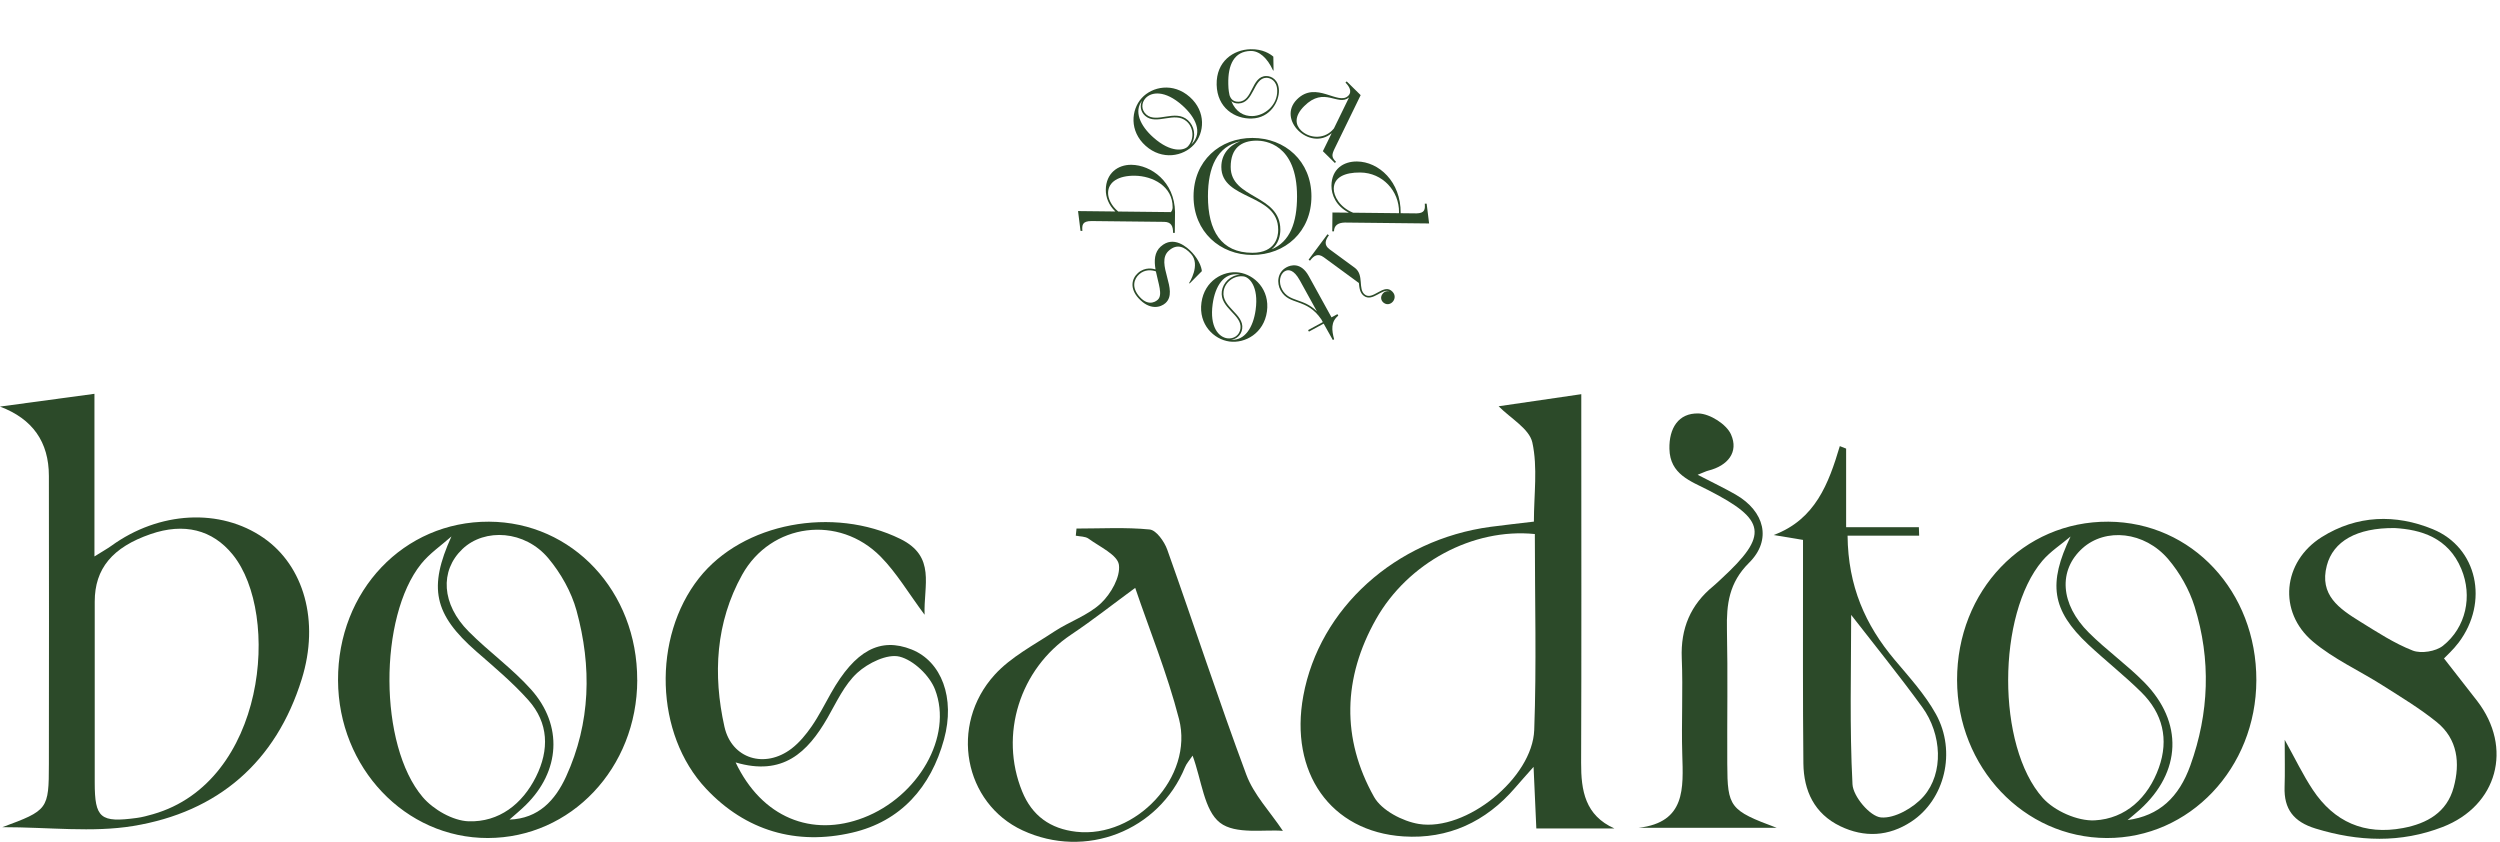 <svg xmlns="http://www.w3.org/2000/svg" fill="none" viewBox="0 0 392 132" height="132" width="392">
<g clip-path="url(#clip0_35_50)">
<path fill="#2C4A29" d="M253.137 129.908H240.897C240.758 126.817 240.628 123.996 240.463 120.246C239.143 121.739 238.354 122.607 237.59 123.501C232.98 128.866 227.086 131.609 220.046 131.149C208.622 130.402 202.147 121.114 204.36 109.109C206.886 95.385 218.805 84.612 233.718 82.607C235.845 82.321 237.98 82.095 240.515 81.791C240.515 77.555 241.131 73.31 240.272 69.386C239.794 67.216 236.834 65.584 234.985 63.701C238.432 63.197 242.824 62.555 247.946 61.808C247.946 63.701 247.946 65.203 247.946 66.704C247.946 84.335 247.989 101.956 247.92 119.586C247.902 123.988 248.545 127.85 253.145 129.908H253.137ZM240.654 83.736C230.949 82.763 220.749 88.241 215.749 97.104C210.584 106.262 210.298 115.784 215.454 124.96C216.635 127.06 219.916 128.779 222.468 129.196C229.899 130.402 240.289 121.982 240.567 114.465C240.94 104.317 240.663 94.144 240.663 83.736H240.654Z"></path>
<path fill="#2C4A29" d="M0.373 129.7C7.535 127.052 7.656 126.922 7.665 119.786C7.691 104.734 7.682 89.682 7.665 74.63C7.665 69.294 5.107 65.669 -0.009 63.753C5.391 63.015 9.844 62.416 14.809 61.748V87.251C16.12 86.427 16.806 86.054 17.448 85.594C24.966 80.151 34.532 79.639 41.32 84.335C47.657 88.719 50.139 97.399 47.318 106.47C43.282 119.483 34.193 127.33 20.877 129.517C14.453 130.568 7.709 129.7 0.382 129.7H0.373ZM14.853 108.51C14.853 113.233 14.853 117.963 14.853 122.686C14.853 128.293 15.729 129.031 21.467 128.25C22.318 128.137 23.16 127.903 23.985 127.668C41.71 122.608 44.054 96.297 36.493 86.965C33.299 83.024 28.828 81.948 23.62 83.745C17.63 85.811 14.853 89.153 14.853 94.335C14.853 99.057 14.853 103.788 14.853 108.51Z"></path>
<path fill="#2C4A29" d="M306.869 106.627C306.852 92.617 317.26 81.722 330.593 81.8C343.692 81.879 353.831 92.747 353.796 106.67C353.762 120.447 343.319 131.454 330.333 131.402C317.338 131.358 306.895 120.316 306.869 106.627ZM324.673 84.118C323.18 85.386 321.487 86.471 320.237 87.938C313.162 96.288 312.997 116.966 320.324 125.134C322.147 127.165 325.767 128.771 328.449 128.632C333.319 128.372 336.834 125.073 338.51 120.377C340.107 115.924 339.117 111.853 335.758 108.537C333.11 105.924 330.159 103.606 327.442 101.063C321.661 95.646 321.131 91.471 324.664 84.127L324.673 84.118ZM333.614 128.589C338.536 127.912 341.643 125.056 343.449 120.021C346.4 111.809 346.704 103.433 344.117 95.125C343.293 92.469 341.8 89.821 339.994 87.695C336.261 83.302 330.133 82.721 326.522 85.976C322.72 89.413 323.024 94.717 327.529 99.197C330.272 101.931 333.475 104.205 336.192 106.957C342.39 113.242 342.051 121.054 335.524 126.957C334.899 127.521 334.248 128.042 333.605 128.589H333.614Z"></path>
<path fill="#2C4A29" d="M99.922 106.627C99.896 120.429 89.532 131.384 76.493 131.401C63.542 131.419 53.056 120.377 53.004 106.67C52.952 92.642 63.316 81.748 76.667 81.8C89.757 81.852 99.948 92.729 99.914 106.627H99.922ZM70.799 84.101C69.193 85.533 67.353 86.774 66.025 88.432C59.375 96.74 59.367 116.844 66.276 124.978C67.943 126.939 71.016 128.702 73.49 128.78C78.23 128.927 81.893 126.106 84.046 121.792C86.146 117.582 86.042 113.354 82.839 109.769C80.374 107.009 77.492 104.596 74.688 102.148C67.995 96.297 67.153 92.121 70.79 84.101H70.799ZM79.879 128.511C84.445 128.363 87.066 125.472 88.768 121.757C92.622 113.328 92.804 104.517 90.4 95.741C89.593 92.807 87.943 89.882 85.973 87.529C82.327 83.18 76.007 82.746 72.5 86.097C68.933 89.509 69.228 94.752 73.499 99.031C76.632 102.182 80.322 104.813 83.273 108.111C88.316 113.762 87.813 120.95 82.44 126.228C81.632 127.026 80.747 127.747 79.896 128.502L79.879 128.511Z"></path>
<path fill="#2C4A29" d="M168.805 82.877C172.633 82.877 176.487 82.651 180.272 83.024C181.305 83.129 182.572 84.917 183.024 86.184C187.208 97.929 191.071 109.787 195.42 121.462C196.592 124.613 199.144 127.261 201.158 130.282C198.362 130.021 193.727 130.898 191.288 128.997C188.788 127.044 188.432 122.365 187 118.485C186.479 119.257 186.036 119.735 185.81 120.299C181.704 130.299 170.211 134.778 160.341 130.203C151.175 125.95 148.788 113.719 155.958 105.811C158.484 103.025 162.086 101.158 165.298 99.031C167.694 97.452 170.602 96.497 172.633 94.587C174.196 93.111 175.706 90.455 175.446 88.563C175.229 87 172.434 85.741 170.689 84.465C170.177 84.092 169.361 84.135 168.684 83.997C168.718 83.623 168.753 83.25 168.796 82.877H168.805ZM178.006 92.174C174.56 94.7 171.331 97.252 167.928 99.526C159.907 104.891 156.652 115.195 160.272 124.092C161.826 127.92 164.699 129.96 168.762 130.42C178.093 131.471 187.199 121.818 184.873 112.755C183.033 105.603 180.211 98.702 177.998 92.174H178.006Z"></path>
<path fill="#2C4A29" d="M144.975 96.392C142.414 92.954 140.582 89.812 138.1 87.294C131.563 80.654 120.895 81.991 116.363 90.133C112.223 97.59 111.763 105.776 113.594 113.961C114.731 119.013 119.957 120.559 124.115 117.382C125.348 116.435 126.389 115.168 127.275 113.883C128.412 112.234 129.315 110.42 130.304 108.675C134.081 101.991 138.013 99.873 142.952 101.843C147.631 103.718 149.801 109.421 148.022 115.932C145.973 123.415 141.259 128.788 133.62 130.559C124.879 132.59 116.919 130.281 110.712 123.666C102.657 115.099 102.283 99.942 109.593 90.663C116.494 81.913 130.669 79.352 141.164 84.499C146.789 87.26 144.81 91.748 144.975 96.4V96.392ZM115.339 119.534C119.445 128.198 127.301 131.34 135.409 128.215C143.95 124.925 149.463 115.515 146.615 108.119C145.773 105.932 143.256 103.519 141.06 102.963C139.141 102.477 136.12 103.953 134.436 105.489C132.396 107.347 131.155 110.125 129.732 112.599C126.633 117.963 122.752 121.748 115.33 119.543L115.339 119.534Z"></path>
<path fill="#2C4A29" d="M383.215 103.233C385.09 105.637 386.774 107.773 388.432 109.925C394.057 117.243 391.618 126.34 382.998 129.674C376.435 132.217 369.795 131.974 363.084 129.917C359.656 128.866 358.102 126.879 358.223 123.38C358.301 121.132 358.241 118.884 358.241 116.002C359.89 118.962 361.097 121.505 362.642 123.832C365.992 128.875 370.732 130.976 376.791 129.839C380.585 129.127 383.675 127.373 384.734 123.467C385.767 119.665 385.376 115.906 382.104 113.241C379.447 111.089 376.479 109.3 373.579 107.46C369.951 105.151 365.914 103.337 362.668 100.602C357.13 95.941 357.911 88.068 364.048 84.213C369.56 80.758 375.628 80.576 381.47 82.981C388.484 85.863 390.272 94.43 385.533 100.733C384.682 101.87 383.605 102.833 383.223 103.233H383.215ZM375.506 82.799C369.499 82.738 365.845 84.891 364.847 88.667C363.623 93.311 366.817 95.446 370.046 97.451C372.729 99.109 375.402 100.871 378.319 102.009C379.638 102.521 381.93 102.148 383.05 101.262C386.687 98.38 387.711 93.467 385.94 89.222C383.883 84.266 379.578 83.041 375.498 82.799H375.506Z"></path>
<path fill="#2C4A29" d="M278.11 83.892C284.646 81.453 286.73 75.837 288.483 69.951C288.813 70.081 289.143 70.212 289.473 70.342V82.66H300.879L300.923 83.988H289.699C289.777 91.93 292.494 97.998 297.06 103.432C299.36 106.167 301.834 108.875 303.553 111.974C306.817 117.885 304.916 125.412 299.681 128.84C296.14 131.167 292.338 131.366 288.561 129.552C284.49 127.59 282.824 123.997 282.771 119.708C282.667 109.665 282.719 99.63 282.711 89.587C282.711 88.024 282.711 86.462 282.711 84.656C281.009 84.37 279.56 84.135 278.11 83.892ZM290.263 96.418C290.263 105.064 290.002 114.04 290.471 122.981C290.575 124.891 293.206 127.998 294.916 128.172C297.068 128.38 300.063 126.662 301.634 124.856C304.794 121.228 304.499 115.134 301.409 110.88C297.746 105.845 293.813 100.993 290.263 96.418Z"></path>
<path fill="#2C4A29" d="M266.183 74.439C268.596 75.689 270.411 76.549 272.147 77.547C276.687 80.151 277.876 84.656 274.256 88.241C271.096 91.375 270.706 94.743 270.784 98.71C270.932 105.733 270.801 112.755 270.836 119.778C270.862 126.566 271.227 127.07 278.579 129.796H256.956C264.343 128.927 263.935 123.598 263.779 118.25C263.631 113.242 263.909 108.216 263.701 103.207C263.51 98.537 265.072 94.813 268.675 91.879C269.117 91.514 269.525 91.106 269.951 90.715C277.346 83.892 276.956 81.505 267.859 76.853C265.098 75.438 261.843 74.387 261.765 70.385C261.695 67.174 263.154 64.734 266.339 64.83C268.128 64.882 270.723 66.531 271.426 68.129C272.65 70.889 270.923 73.024 267.876 73.788C267.468 73.892 267.095 74.092 266.183 74.448V74.439Z"></path>
</g>
<g clip-path="url(#clip1_35_50)">
<path fill="#2C4A29" d="M196.357 39.975C191.347 39.975 187.149 36.369 187.149 30.791C187.149 25.213 191.279 21.629 196.38 21.629C201.48 21.629 205.633 25.258 205.633 30.791C205.633 36.324 201.525 39.975 196.357 39.975ZM196.38 39.639C200.058 39.639 200.419 37.018 200.419 36.1V36.01C200.419 30.276 191.505 31.441 191.505 26.176C191.505 24.25 192.656 22.839 194.484 22.144C190.85 22.951 189.406 26.199 189.406 30.791C189.406 36.145 191.459 39.639 196.38 39.639ZM203.376 30.789C203.376 22.5 198.253 22.052 197.057 22.052C194.619 22.052 192.972 23.24 192.972 26.174C192.972 31.214 200.758 30.475 200.758 36.008C200.758 36.926 200.487 38.248 199.381 39.099C202.27 37.912 203.376 34.91 203.376 30.789Z"></path>
<path fill="#2C4A29" d="M184.244 33.264L184.208 36.512H183.935C183.946 35.492 183.662 34.8 182.547 34.787L171.141 34.661C169.678 34.661 169.653 35.316 169.716 36.207L169.423 36.203L169.037 33.096L174.887 33.161C173.819 32.15 173.377 30.876 173.391 29.751C173.42 27.175 175.264 25.816 177.401 25.84C180.473 25.874 184.172 28.474 184.247 33.266L184.244 33.264ZM177.927 27.552C175.44 27.525 173.768 28.486 173.747 30.246C173.738 31.082 174.219 32.247 175.341 33.167L183.585 33.259C183.752 33.098 183.865 32.809 183.867 32.518C183.906 29.198 180.723 27.583 177.927 27.552Z"></path>
<path fill="#2C4A29" d="M186.566 15.213C189.15 17.516 188.864 20.847 187.203 22.684C185.542 24.52 182.224 25.172 179.64 22.867C177.056 20.565 177.353 17.22 179.015 15.383C180.651 13.573 183.953 12.883 186.566 15.213ZM180.838 21.544C183.639 24.041 185.688 23.598 186.273 22.95C187.275 21.844 187.203 20.047 186.074 19.041C184.196 17.368 181.321 19.731 179.554 18.157C178.751 17.442 178.735 16.427 179.089 15.766C177.769 17.442 178.757 19.691 180.838 21.546V21.544ZM186.973 22.478C188.537 20.75 187.53 18.439 185.381 16.523C182.662 14.1 180.529 14.393 179.613 15.406C178.954 16.134 178.922 17.229 179.737 17.955C181.369 19.409 184.257 17.059 186.257 18.84C187.264 19.738 187.595 21.326 186.812 22.652L186.97 22.478H186.973Z"></path>
<path fill="#2C4A29" d="M196.262 18.589C193.595 18.654 190.862 16.906 190.771 13.298C190.679 9.613 193.412 7.785 196.082 7.718C198 7.671 199.174 8.459 199.659 8.883L199.695 11.042L199.623 11.062C198.695 9.035 197.425 7.957 196.089 7.991C193.547 8.054 192.52 10.094 192.597 13.195C192.602 13.412 192.602 14.084 192.787 14.915C192.985 15.527 193.38 15.972 194.202 15.95C196.486 15.894 196.17 11.98 198.526 11.922C199.366 11.902 200.496 12.509 200.539 14.178C200.582 15.883 199.203 18.512 196.26 18.586L196.262 18.589ZM200.266 14.187C200.228 12.61 199.138 12.182 198.553 12.196C196.488 12.247 196.66 16.163 194.193 16.223C193.717 16.234 193.349 16.098 193.069 15.851C193.753 17.558 195.048 18.235 196.364 18.201C198.339 18.152 200.325 16.47 200.268 14.185L200.266 14.187Z"></path>
<path fill="#2C4A29" d="M213.353 14.917L209.313 23.207C208.787 24.274 208.762 24.659 209.489 25.376L209.308 25.557L207.426 23.705L208.812 20.878C207.099 22.334 204.912 21.792 203.576 20.475C202.264 19.184 201.779 17.171 203.364 15.587C206.363 12.585 209.832 16.588 211.403 15.018C212.084 14.335 211.513 13.49 210.967 12.955L211.161 12.762L213.355 14.921L213.353 14.917ZM209.159 20.141L211.468 15.41C211.482 15.372 211.507 15.32 211.52 15.282C209.78 16.738 207.661 13.474 204.494 16.644C202.896 18.241 203.108 19.574 203.991 20.443C205.237 21.671 207.46 21.868 208.864 20.463C208.967 20.36 209.069 20.257 209.159 20.141Z"></path>
<path fill="#2C4A29" d="M210.849 34.898C209.824 34.923 209.181 35.333 209.17 36.278H208.897L208.928 33.319L211.506 33.346C209.506 32.327 208.757 30.577 208.773 29.106C208.802 26.512 210.644 25.298 212.781 25.32C216.18 25.356 219.676 28.479 219.622 33.413V33.431L222.107 33.458C223.441 33.436 223.468 32.784 223.404 31.93H223.698L224.084 35.04L210.849 34.896V34.898ZM212.163 33.351L219.346 33.429C219.365 33.393 219.365 33.357 219.367 33.283C219.403 29.964 216.803 27.085 213.293 27.049C210.827 27.022 209.154 27.82 209.134 29.581C209.123 30.705 210.016 32.475 212.163 33.351Z"></path>
<path fill="#2C4A29" d="M207.56 40.335C206.664 39.676 206.014 40.059 205.407 40.877L205.186 40.716L208.151 36.731L208.373 36.892C207.763 37.71 207.587 38.435 208.483 39.094L212.41 41.973C213.97 43.115 212.855 45.344 214.031 46.206C215.236 47.091 216.834 44.607 218.113 45.545C218.82 46.063 218.795 46.766 218.448 47.234C218.123 47.673 217.513 47.88 216.983 47.492C216.572 47.19 216.38 46.623 216.782 46.081C217.087 45.673 217.491 45.586 217.847 45.689C216.744 45.127 215.231 47.402 213.864 46.399C213.216 45.924 213.144 45.104 213.074 44.376L207.56 40.333V40.335Z"></path>
<path fill="#2C4A29" d="M201.708 41.919C202.381 41.554 203.983 41.057 205.211 43.283L208.781 49.761L209.711 49.258L209.842 49.497C208.66 50.449 208.797 51.76 209.194 53.2L208.987 53.314L207.549 50.745L205.24 51.999L205.109 51.76L207.418 50.505L207.181 50.075C204.836 46.652 202.137 47.954 200.803 45.535C200.162 44.372 200.28 42.696 201.708 41.921V41.919ZM206.488 48.816L203.821 43.978C202.839 42.195 201.988 42.242 201.491 42.513C200.659 42.965 200.438 44.305 201.042 45.405C202.148 47.41 204.331 46.681 206.488 48.819V48.816Z"></path>
<path fill="#2C4A29" d="M188.388 47.443C188.86 44.026 191.796 42.393 194.261 42.729C196.723 43.063 199.129 45.424 198.657 48.838C198.186 52.254 195.231 53.885 192.767 53.549C190.341 53.22 187.912 50.892 188.388 47.443ZM194.218 43.034C191.9 42.718 190.537 44.842 190.144 47.682C189.648 51.277 191.09 52.866 192.448 53.049C193.426 53.181 194.356 52.595 194.505 51.515C194.802 49.358 191.221 48.303 191.584 45.662C191.767 44.331 192.907 43.168 194.45 43.065L194.216 43.034H194.218ZM196.883 48.596C197.393 44.893 195.877 43.46 195.006 43.341C193.521 43.139 192.063 44.206 191.857 45.697C191.514 48.177 195.098 49.214 194.778 51.551C194.631 52.61 193.794 53.193 193.047 53.276C195.186 53.419 196.504 51.347 196.883 48.596Z"></path>
<path fill="#2C4A29" d="M182.024 38.644C184.005 36.87 186.147 38.738 186.955 39.628C187.996 40.772 188.404 41.899 188.449 42.517L186.538 44.45L186.45 44.381C186.45 44.381 188.307 41.52 186.75 39.809C185.734 38.691 184.558 38.156 183.267 39.309C181.069 41.279 184.924 45.573 182.739 47.531C181.992 48.198 180.297 48.715 178.508 46.749C177.124 45.228 177.435 43.7 178.426 42.813C179.566 41.791 180.868 42.141 181.187 42.246C180.959 40.886 180.988 39.565 182.019 38.64L182.024 38.644ZM181.238 42.549C180.552 42.309 179.494 42.228 178.627 43.006C177.853 43.698 177.318 45.033 178.715 46.569C180.245 48.254 181.487 47.044 181.527 47.008C182.369 46.256 181.609 44.417 181.241 42.549H181.238Z"></path>
</g>
<defs>
<clipPath id="clip0_35_50">
<rect transform="translate(0 61.748)" fill="white" height="70.252" width="391.452"></rect>
</clipPath>
<clipPath id="clip1_35_50">
<rect transform="translate(169.035 7.719)" fill="white" height="45.874" width="55.049"></rect>
</clipPath>
</defs>
</svg>
